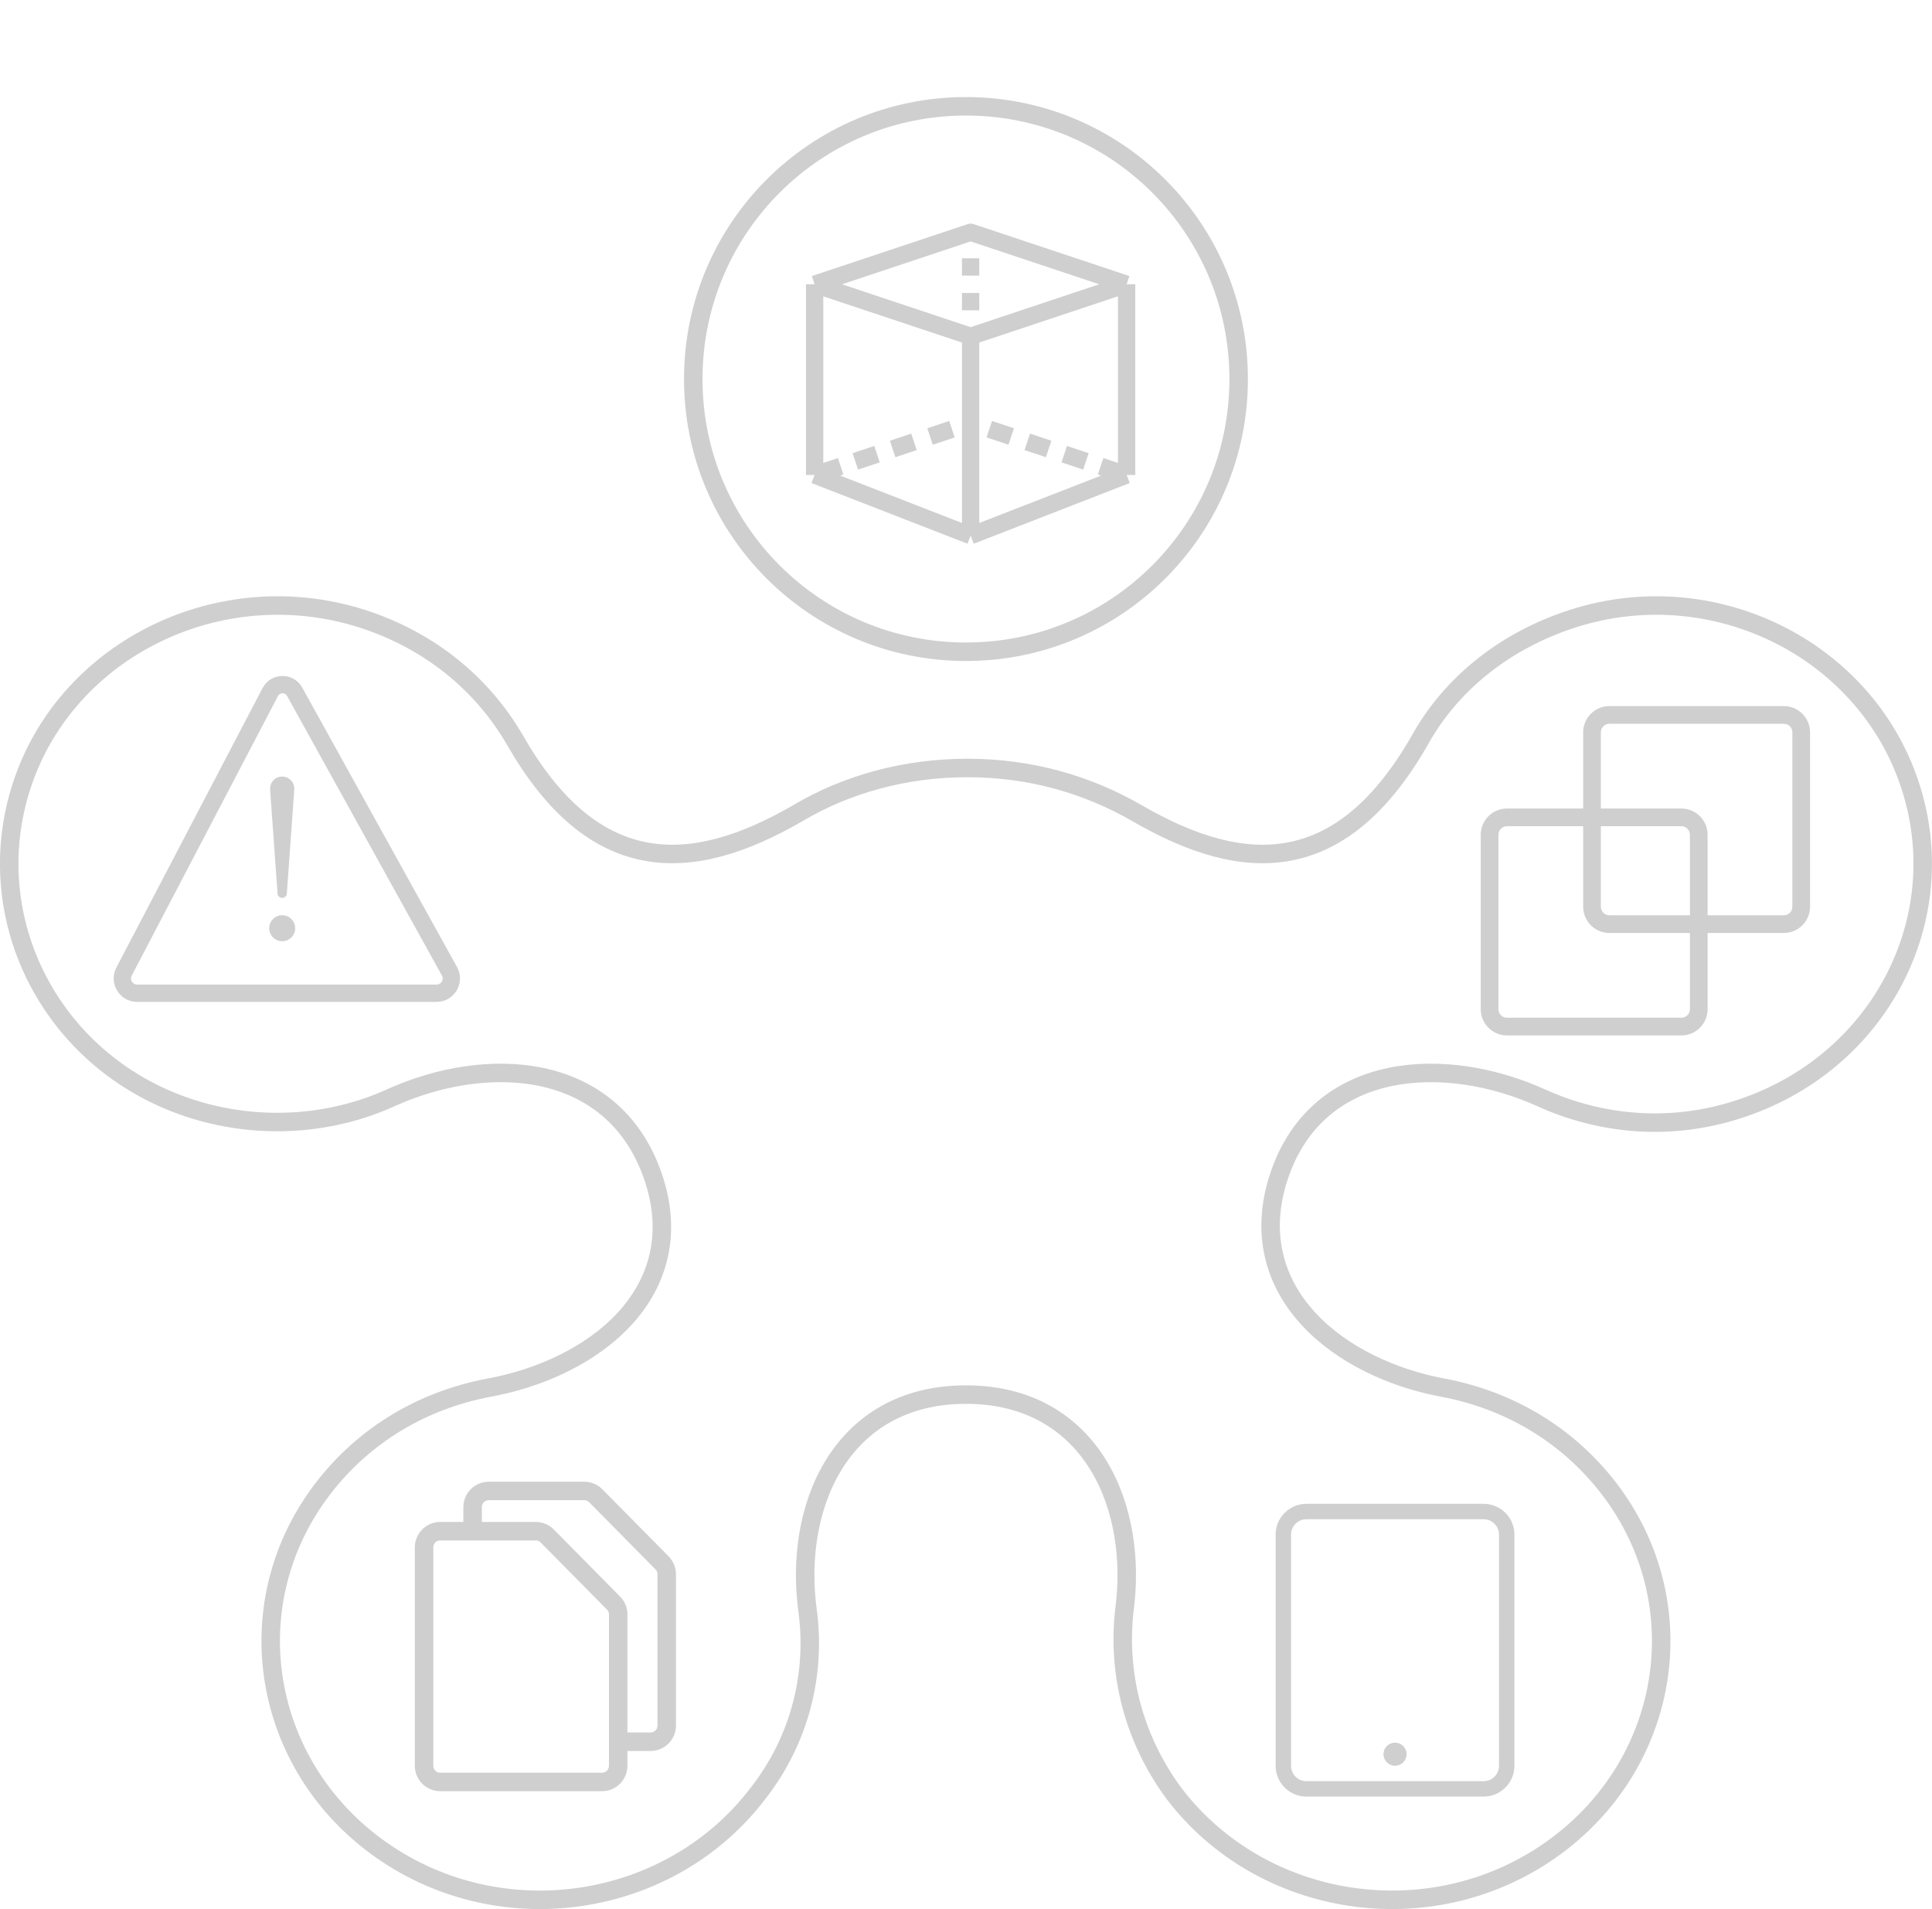 <svg width="418" height="413" viewBox="0 0 418 413" fill="none" xmlns="http://www.w3.org/2000/svg">
<g clip-path="url(#clip0_4960_43239)">
<path d="M267.991 81.997C267.991 114.603 241.597 140.997 208.991 140.997C176.385 140.997 149.991 114.603 149.991 81.997C149.991 49.391 176.385 22.997 208.991 22.997C241.597 22.997 267.991 49.391 267.991 81.997Z" stroke="#CFCFCF" stroke-width="4"/>
<path d="M210 72.751L243.75 61.501M210 72.751L176.25 61.501M210 72.751V91.501V115.876M210 115.876L243.75 102.75M210 115.876L176.25 102.75M243.75 102.75V61.501M243.75 102.75L238.125 100.876M243.75 61.501L210 50.251L176.25 61.501M176.25 61.501V102.75M176.25 102.75L181.875 100.876M185.058 99.815L189.746 98.252M193.125 97.126L197.743 95.587M201.22 94.428L205.96 92.848M210 55.876V59.626M210 63.376V67.126M234.942 99.815L230.254 98.252M226.875 97.126L222.257 95.587M218.78 94.428L214.04 92.848" stroke="#CFCFCF" stroke-width="3.75" stroke-linejoin="round"/>
<path d="M102.25 331.25L102.25 326.049C102.25 324.116 103.817 322.549 105.75 322.549H126.409C127.345 322.549 128.241 322.923 128.899 323.589L143.24 338.103C143.887 338.758 144.25 339.642 144.25 340.563V373.299C144.25 375.232 142.683 376.799 140.75 376.799H133.75M102.25 331.25H95.25C93.317 331.25 91.75 332.817 91.75 334.75L91.75 382C91.75 383.933 93.317 385.5 95.25 385.5H130.25C132.183 385.5 133.75 383.933 133.75 382V376.799M102.25 331.25H115.909C116.845 331.25 117.741 331.625 118.399 332.29L132.74 346.804C133.387 347.46 133.75 348.343 133.75 349.264V376.799" stroke="#CFCFCF" stroke-width="4"/>
<path d="M320.99 326.997H282.657C279.896 326.997 277.657 329.236 277.657 331.997V381.997C277.657 384.758 279.896 386.997 282.657 386.997H320.99C323.752 386.997 325.99 384.758 325.99 381.997V331.997C325.99 329.236 323.752 326.997 320.99 326.997Z" stroke="#CFCFCF" stroke-width="3.333"/>
<path d="M301.825 381.997C303.206 381.997 304.325 380.878 304.325 379.497C304.325 378.116 303.206 376.997 301.825 376.997C300.445 376.997 299.325 378.116 299.325 379.497C299.325 380.878 300.445 381.997 301.825 381.997Z" fill="#CFCFCF"/>
<path fill-rule="evenodd" clip-rule="evenodd" d="M348.209 156.577H385.936C386.96 156.577 387.789 157.406 387.789 158.43V196.157C387.789 197.18 386.96 198.01 385.936 198.01H369.453V180.593C369.453 177.456 366.91 174.913 363.773 174.913H346.356V158.43C346.356 157.406 347.186 156.577 348.209 156.577ZM342.529 174.913V158.43C342.529 155.293 345.072 152.75 348.209 152.75H385.936C389.073 152.75 391.616 155.293 391.616 158.43V196.157C391.616 199.294 389.073 201.837 385.936 201.837H369.453V218.32C369.453 221.457 366.91 224 363.773 224H326.046C322.909 224 320.366 221.457 320.366 218.32V180.593C320.366 177.456 322.909 174.913 326.046 174.913H342.529ZM365.626 201.837V218.32C365.626 219.344 364.797 220.173 363.773 220.173H326.046C325.023 220.173 324.193 219.344 324.193 218.32V180.593C324.193 179.569 325.023 178.74 326.046 178.74H342.529V196.157C342.529 199.294 345.072 201.837 348.209 201.837H365.626ZM365.626 198.01H348.209C347.186 198.01 346.356 197.18 346.356 196.157V178.74H363.773C364.797 178.74 365.626 179.57 365.626 180.593V198.01Z" fill="#CFCFCF"/>
<path fill-rule="evenodd" clip-rule="evenodd" d="M58.47 149.723C59.578 147.606 62.595 147.57 63.753 149.66L97.244 210.121C98.426 212.254 96.883 214.872 94.445 214.872H29.675C27.27 214.872 25.725 212.319 26.839 210.188L58.47 149.723Z" stroke="#CFCFCF" stroke-width="3.75"/>
<path d="M62.058 193.312L63.666 170.802C63.774 169.286 62.573 167.997 61.053 167.997C59.534 167.997 58.333 169.286 58.441 170.802L60.049 193.312C60.087 193.839 60.525 194.247 61.053 194.247C61.582 194.247 62.02 193.839 62.058 193.312Z" fill="#CFCFCF"/>
<path d="M58.241 200.809C58.241 199.256 59.5 197.997 61.053 197.997C62.607 197.997 63.866 199.256 63.866 200.809C63.866 202.363 62.607 203.622 61.053 203.622C59.5 203.622 58.241 202.363 58.241 200.809Z" fill="#CFCFCF"/>
<path d="M375.851 240.07L375.846 240.072C361.157 244.774 346.158 243.309 333.284 237.421L333.272 237.416C323.174 232.879 311.264 230.791 300.743 232.988C290.113 235.207 280.945 241.812 276.739 254.417C272.532 267.024 275.923 277.583 283.185 285.409C290.358 293.14 301.239 298.159 312.142 300.191C326.251 302.843 339.097 310.196 348.273 322.241C367.192 347.155 361.425 382.049 335.42 400.267C309.384 418.507 272.932 412.903 253.962 387.936C245.101 375.897 241.745 361.824 243.266 348.335C244.731 337.515 243.121 325.936 237.645 316.983C232.103 307.921 222.676 301.698 208.991 301.698C195.306 301.698 185.879 307.921 180.337 316.983C174.857 325.942 173.249 337.531 174.719 348.358C176.55 361.837 173.194 376.188 164.045 387.904L164.037 387.915L164.028 387.925C145.06 412.902 108.602 418.51 82.562 400.267C56.557 382.049 50.79 347.155 69.709 322.241C78.884 310.197 91.729 302.844 105.837 300.192C116.893 298.161 127.857 293.145 135.035 285.409C142.306 277.573 145.611 267.002 141.236 254.395C136.868 241.812 127.715 235.208 117.122 232.988C106.637 230.79 94.805 232.881 84.71 237.416L84.698 237.421C71.847 243.299 56.523 244.481 42.113 240.064C11.497 230.654 -4.961 198.943 4.803 169.637C14.568 140.33 47.6 124.097 78.275 133.817C92.996 138.531 104.308 147.938 111.339 159.972C119.566 174.378 128.835 182.061 139.351 184.155C149.795 186.234 160.928 182.684 172.638 175.905L172.647 175.9L172.656 175.894C183.102 169.698 195.727 166.141 209.308 166.141C222.874 166.141 235.193 169.691 245.978 175.906C257.688 182.684 268.82 186.234 279.264 184.155C289.783 182.06 299.053 174.375 307.281 159.963L307.286 159.955L307.29 159.947C313.989 147.957 325.594 138.538 340.343 133.816C370.683 124.103 403.409 140.314 413.179 169.637C422.939 198.931 406.498 230.357 375.851 240.07V240.07Z" stroke="#CFCFCF" stroke-width="4"/>
</g>
<defs>
<clipPath id="clip0_4960_43239">
<rect width="418" height="413" fill="white"/>
</clipPath>
</defs>
</svg>
